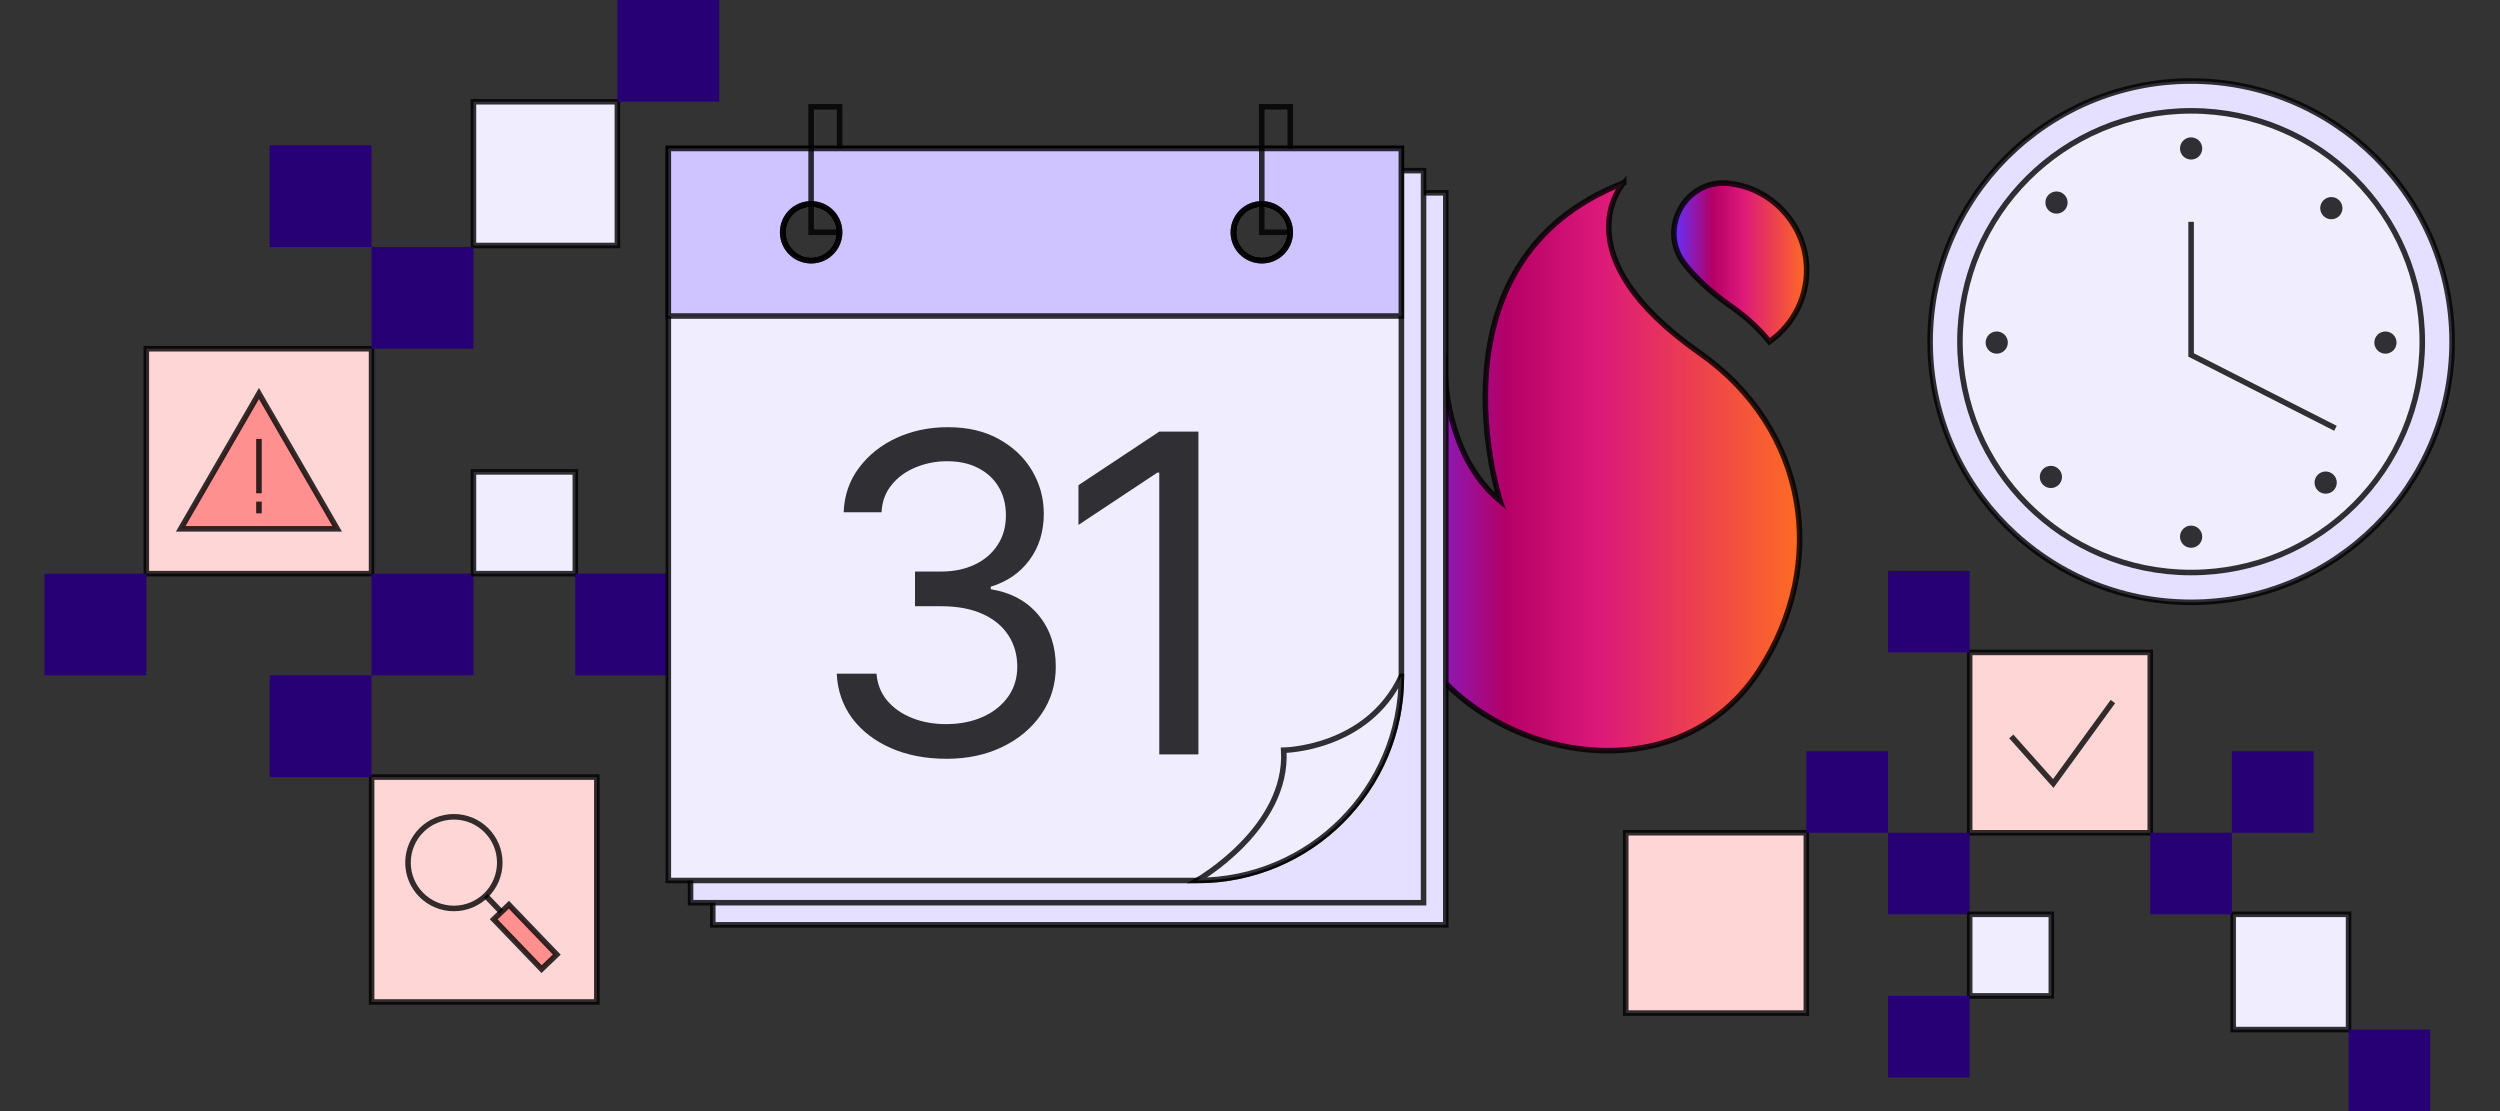 <svg width="450" height="200" viewBox="0 0 450 200" fill="none" xmlns="http://www.w3.org/2000/svg">
<rect x="0" y="0" width="450" height="200" fill="#333333" stroke="none"/>
<g clip-path="url(#clip0_103_538)">
<mask id="mask0_103_538" style="mask-type:alpha" maskUnits="userSpaceOnUse" x="0" y="0" width="450" height="200">
<rect width="450" height="199.72" fill="#D9D9D9"/>
</mask>
<g mask="url(#mask0_103_538)">
</g>
<g clip-path="url(#clip1_103_538)">
<path d="M292.26 32.904C292.26 32.904 280.56 45.756 306.01 63.581C325.21 77.022 329.41 101.278 316.58 120.831C300.75 144.957 263.34 136.139 252.77 112.243C245.92 96.754 249.83 80.038 259.25 66.507C259.52 66.117 259.8 65.728 260.08 65.338C260.08 65.338 259.49 81.406 270.03 90.174C270.03 90.174 255.99 47.004 292.26 32.914V32.904Z" fill="url(#paint0_linear_103_538)" stroke="black" stroke-opacity="0.8" stroke-miterlimit="10"/>
<path d="M311.84 55.333C314.43 57.15 316.65 59.227 318.5 61.504C322.9 58.408 325.65 53.136 325.14 47.244C324.5 39.934 318.7 33.922 311.4 33.034C311.33 33.034 311.25 33.014 311.18 33.004C303.34 32.165 298.37 41.262 303.2 47.484C305.08 49.9 307.84 52.536 311.84 55.333V55.333Z" fill="url(#paint1_linear_103_538)" stroke="black" stroke-opacity="0.8" stroke-miterlimit="10"/>
<path d="M111.13 44.188V18.314H85.22V44.188H111.13Z" fill="#F0EDFF" stroke="black" stroke-opacity="0.8" stroke-miterlimit="10"/>
<path d="M107.43 180.357V139.874H66.89V180.357H107.43Z" fill="#FFD6D6" stroke="black" stroke-opacity="0.8" stroke-miterlimit="10"/>
<path d="M66.88 103.255V62.772H26.34V103.255H66.88Z" fill="#FFD6D6" stroke="black" stroke-opacity="0.8" stroke-miterlimit="10"/>
<path d="M85.22 62.772V44.458H66.88V62.772H85.22Z" fill="#280076"/>
<path d="M85.22 121.57V103.255H66.88V121.57H85.22Z" fill="#280076"/>
<path d="M66.88 139.874V121.56H48.54V139.874H66.88Z" fill="#280076"/>
<path d="M66.88 44.458V26.144H48.54V44.458H66.88Z" fill="#280076"/>
<path d="M26.34 121.57V103.255H8V121.57H26.34Z" fill="#280076"/>
<path d="M129.47 18.314V0L111.13 0V18.314H129.47Z" fill="#280076"/>
<path d="M103.56 103.255V84.941H85.22V103.255H103.56Z" fill="#F0EDFF" stroke="black" stroke-opacity="0.8" stroke-miterlimit="10"/>
<path d="M121.89 121.56V103.246H103.55V121.56H121.89Z" fill="#280076"/>
<path d="M81.7 163.521C86.262 163.521 89.96 159.828 89.96 155.273C89.96 150.717 86.262 147.024 81.7 147.024C77.138 147.024 73.44 150.717 73.44 155.273C73.44 159.828 77.138 163.521 81.7 163.521Z" stroke="black" stroke-opacity="0.8" stroke-miterlimit="10"/>
<path d="M87.42 161.225L90.23 164.151" stroke="black" stroke-opacity="0.8" stroke-miterlimit="10"/>
<path d="M91.599 162.852L88.865 165.472L97.485 174.443L100.219 171.822L91.599 162.852Z" fill="#FF9090" stroke="black" stroke-opacity="0.8" stroke-miterlimit="10"/>
<path d="M401.97 185.321H422.74V164.58H401.97V185.321Z" fill="#F0EDFF" stroke="black" stroke-opacity="0.8" stroke-miterlimit="10"/>
<path d="M292.63 182.355H325.14V149.89H292.63V182.355Z" fill="#FFD6D6" stroke="black" stroke-opacity="0.8" stroke-miterlimit="10"/>
<path d="M354.54 149.9H387.05V117.436H354.54V149.9Z" fill="#FFD6D6" stroke="black" stroke-opacity="0.8" stroke-miterlimit="10"/>
<path d="M387.04 164.57H401.74V149.89H387.04V164.57Z" fill="#280076"/>
<path d="M339.84 164.57H354.54V149.89H339.84V164.57Z" fill="#280076"/>
<path d="M325.14 149.89H339.84V135.211H325.14V149.89Z" fill="#280076"/>
<path d="M401.75 149.89H416.45V135.211H401.75V149.89Z" fill="#280076"/>
<path d="M339.84 117.436H354.54V102.757H339.84V117.436Z" fill="#280076"/>
<path d="M422.74 200H437.44V185.321H422.74V200Z" fill="#280076"/>
<path d="M354.54 179.259H369.24V164.58H354.54V179.259Z" fill="#F0EDFF" stroke="black" stroke-opacity="0.8" stroke-miterlimit="10"/>
<path d="M339.84 193.938H354.54V179.259H339.84V193.938Z" fill="#280076"/>
<path d="M362.03 132.554L369.59 141.033L380.32 126.283" stroke="black" stroke-opacity="0.8" stroke-miterlimit="10"/>
<path d="M128.3 34.711V166.477H260.24V34.711H128.3ZM146.01 46.924C143.18 46.924 140.89 44.638 140.89 41.812C140.89 38.985 143.18 36.699 146.01 36.699C148.84 36.699 151.13 38.985 151.13 41.812C151.13 44.638 148.84 46.924 146.01 46.924ZM227.13 46.924C224.3 46.924 222.01 44.638 222.01 41.812C222.01 38.985 224.3 36.699 227.13 36.699C229.96 36.699 232.25 38.985 232.25 41.812C232.25 44.638 229.96 46.924 227.13 46.924Z" fill="#E5E0FF" stroke="black" stroke-opacity="0.8" stroke-miterlimit="10"/>
<path d="M124.3 30.717V162.483H256.24V30.717H124.3ZM146.01 46.925C143.18 46.925 140.89 44.638 140.89 41.812C140.89 38.986 143.18 36.699 146.01 36.699C148.84 36.699 151.13 38.986 151.13 41.812C151.13 44.638 148.84 46.925 146.01 46.925ZM227.13 46.925C224.3 46.925 222.01 44.638 222.01 41.812C222.01 38.986 224.3 36.699 227.13 36.699C229.96 36.699 232.25 38.986 232.25 41.812C232.25 44.638 229.96 46.925 227.13 46.925Z" fill="#E5E0FF" stroke="black" stroke-opacity="0.8" stroke-miterlimit="10"/>
<path d="M120.3 26.723V158.488H215.46C235.78 158.488 252.25 142.041 252.25 121.75V26.723H120.3ZM146.01 46.924C143.18 46.924 140.89 44.638 140.89 41.812C140.89 38.986 143.18 36.699 146.01 36.699C148.84 36.699 151.13 38.986 151.13 41.812C151.13 44.638 148.84 46.924 146.01 46.924ZM227.13 46.924C224.3 46.924 222.01 44.638 222.01 41.812C222.01 38.986 224.3 36.699 227.13 36.699C229.96 36.699 232.25 38.986 232.25 41.812C232.25 44.638 229.96 46.924 227.13 46.924Z" fill="#F0EDFF" stroke="black" stroke-opacity="0.8" stroke-miterlimit="10"/>
<path d="M120.3 26.723V56.89H252.24V26.723H120.3ZM146.01 46.924C143.18 46.924 140.89 44.638 140.89 41.812C140.89 38.986 143.18 36.699 146.01 36.699C148.84 36.699 151.13 38.986 151.13 41.812C151.13 44.638 148.84 46.924 146.01 46.924ZM227.13 46.924C224.3 46.924 222.01 44.638 222.01 41.812C222.01 38.986 224.3 36.699 227.13 36.699C229.96 36.699 232.25 38.986 232.25 41.812C232.25 44.638 229.96 46.924 227.13 46.924Z" fill="#CFC4FF" stroke="black" stroke-opacity="0.8" stroke-miterlimit="10"/>
<path d="M252.24 121.75C246.12 134.851 231.07 135.041 231.07 135.041C231.93 149.101 215.46 158.488 215.46 158.488C235.78 158.488 252.25 142.041 252.25 121.75H252.24Z" fill="#F0EDFF" stroke="black" stroke-opacity="0.8" stroke-miterlimit="10"/>
<path d="M146 46.924C148.828 46.924 151.12 44.635 151.12 41.812C151.12 38.988 148.828 36.699 146 36.699C143.172 36.699 140.88 38.988 140.88 41.812C140.88 44.635 143.172 46.924 146 46.924Z" stroke="black" stroke-opacity="0.8" stroke-miterlimit="10"/>
<path d="M227.12 46.924C229.948 46.924 232.24 44.635 232.24 41.812C232.24 38.988 229.948 36.699 227.12 36.699C224.292 36.699 222 38.988 222 41.812C222 44.635 224.292 46.924 227.12 46.924Z" stroke="black" stroke-opacity="0.8" stroke-miterlimit="10"/>
<path d="M170.382 136.582C166.632 136.582 163.289 135.939 160.353 134.653C157.437 133.367 155.117 131.579 153.393 129.291C151.689 126.983 150.761 124.307 150.609 121.262H157.768C157.92 123.135 158.564 124.752 159.7 126.113C160.836 127.456 162.323 128.496 164.16 129.234C165.997 129.972 168.033 130.34 170.268 130.34C172.768 130.34 174.984 129.905 176.916 129.035C178.848 128.166 180.363 126.955 181.461 125.404C182.56 123.853 183.109 122.057 183.109 120.014C183.109 117.877 182.579 115.995 181.518 114.369C180.458 112.723 178.905 111.437 176.859 110.51C174.814 109.584 172.314 109.12 169.359 109.12H164.7V102.879H169.359C171.67 102.879 173.696 102.463 175.439 101.631C177.2 100.799 178.573 99.626 179.558 98.113C180.562 96.6 181.064 94.822 181.064 92.779C181.064 90.812 180.628 89.101 179.757 87.645C178.886 86.188 177.655 85.053 176.064 84.24C174.492 83.427 172.636 83.02 170.495 83.02C168.488 83.02 166.594 83.389 164.814 84.127C163.052 84.846 161.613 85.895 160.495 87.276C159.378 88.638 158.772 90.283 158.677 92.212H151.859C151.973 89.167 152.891 86.5 154.615 84.212C156.338 81.904 158.592 80.108 161.376 78.822C164.179 77.536 167.257 76.893 170.609 76.893C174.208 76.893 177.295 77.621 179.87 79.077C182.446 80.514 184.425 82.415 185.808 84.779C187.191 87.143 187.882 89.697 187.882 92.439C187.882 95.711 187.02 98.501 185.297 100.808C183.592 103.115 181.272 104.713 178.336 105.602V106.056C182.011 106.662 184.88 108.222 186.944 110.737C189.009 113.234 190.041 116.326 190.041 120.014C190.041 123.172 189.179 126.009 187.456 128.525C185.751 131.021 183.422 132.988 180.467 134.426C177.512 135.863 174.151 136.582 170.382 136.582Z" fill="black" fill-opacity="0.8"/>
<path d="M215.715 77.687V135.787H208.669V85.063H208.328L194.124 94.482V87.332L208.669 77.687H215.715Z" fill="black" fill-opacity="0.8"/>
<path d="M151.13 41.812H146V19.223H151.13V26.723" stroke="black" stroke-opacity="0.8" stroke-miterlimit="10"/>
<path d="M232.24 41.812H227.12V19.223H232.24V26.723" stroke="black" stroke-opacity="0.8" stroke-miterlimit="10"/>
<path d="M394.4 108.418C420.346 108.418 441.38 87.414 441.38 61.504C441.38 35.594 420.346 14.589 394.4 14.589C368.454 14.589 347.42 35.594 347.42 61.504C347.42 87.414 368.454 108.418 394.4 108.418Z" fill="#E5E0FF" stroke="black" stroke-opacity="0.8" stroke-miterlimit="10"/>
<path d="M394.4 103.056C417.381 103.056 436.01 84.452 436.01 61.504C436.01 38.556 417.381 19.952 394.4 19.952C371.419 19.952 352.79 38.556 352.79 61.504C352.79 84.452 371.419 103.056 394.4 103.056Z" fill="#F0EDFF" stroke="black" stroke-opacity="0.8" stroke-miterlimit="10"/>
<path d="M394.4 39.924V63.891L420.38 77.092" stroke="black" stroke-opacity="0.8" stroke-miterlimit="10"/>
<path d="M46.61 70.831L32.53 95.187H60.69L46.61 70.831L32.53 95.187H60.69L46.61 70.831Z" fill="#FF9090"/>
<path d="M46.61 70.831L32.53 95.187H60.69L46.61 70.831ZM46.61 70.831L32.53 95.187H60.69L46.61 70.831Z" stroke="black" stroke-opacity="0.8" stroke-miterlimit="10"/>
<path d="M46.61 79.009V88.796" stroke="black" stroke-opacity="0.8" stroke-miterlimit="10"/>
<path d="M46.61 90.293V92.4" stroke="black" stroke-opacity="0.8" stroke-miterlimit="10"/>
<path d="M394.4 28.72C395.505 28.72 396.4 27.826 396.4 26.723C396.4 25.62 395.505 24.726 394.4 24.726C393.295 24.726 392.4 25.62 392.4 26.723C392.4 27.826 393.295 28.72 394.4 28.72Z" fill="black" fill-opacity="0.8"/>
<path d="M394.4 98.602C395.505 98.602 396.4 97.708 396.4 96.605C396.4 95.502 395.505 94.607 394.4 94.607C393.295 94.607 392.4 95.502 392.4 96.605C392.4 97.708 393.295 98.602 394.4 98.602Z" fill="black" fill-opacity="0.8"/>
<path d="M429.38 63.661C430.485 63.661 431.38 62.767 431.38 61.664C431.38 60.561 430.485 59.666 429.38 59.666C428.275 59.666 427.38 60.561 427.38 61.664C427.38 62.767 428.275 63.661 429.38 63.661Z" fill="black" fill-opacity="0.8"/>
<path d="M359.41 63.661C360.515 63.661 361.41 62.767 361.41 61.664C361.41 60.561 360.515 59.666 359.41 59.666C358.305 59.666 357.41 60.561 357.41 61.664C357.41 62.767 358.305 63.661 359.41 63.661Z" fill="black" fill-opacity="0.8"/>
<path d="M418.62 88.865C419.725 88.865 420.62 87.971 420.62 86.868C420.62 85.765 419.725 84.871 418.62 84.871C417.515 84.871 416.62 85.765 416.62 86.868C416.62 87.971 417.515 88.865 418.62 88.865Z" fill="black" fill-opacity="0.8"/>
<path d="M370.17 38.456C371.275 38.456 372.17 37.562 372.17 36.459C372.17 35.356 371.275 34.462 370.17 34.462C369.065 34.462 368.17 35.356 368.17 36.459C368.17 37.562 369.065 38.456 370.17 38.456Z" fill="black" fill-opacity="0.8"/>
<path d="M369.16 87.847C370.265 87.847 371.16 86.953 371.16 85.85C371.16 84.747 370.265 83.853 369.16 83.853C368.055 83.853 367.16 84.747 367.16 85.85C367.16 86.953 368.055 87.847 369.16 87.847Z" fill="black" fill-opacity="0.8"/>
<path d="M419.64 39.465C420.745 39.465 421.64 38.57 421.64 37.467C421.64 36.364 420.745 35.47 419.64 35.47C418.535 35.47 417.64 36.364 417.64 37.467C417.64 38.57 418.535 39.465 419.64 39.465Z" fill="black" fill-opacity="0.8"/>
</g>
</g>
<defs>
<linearGradient id="paint0_linear_103_538" x1="249.307" y1="32.904" x2="325.249" y2="32.904" gradientUnits="userSpaceOnUse">
<stop stop-color="#6432FF"/>
<stop offset="0.286" stop-color="#B40066"/>
<stop offset="0.506" stop-color="#DC187A"/>
<stop offset="1" stop-color="#FF6E20"/>
</linearGradient>
<linearGradient id="paint1_linear_103_538" x1="301.294" y1="32.95" x2="325.619" y2="32.95" gradientUnits="userSpaceOnUse">
<stop stop-color="#6432FF"/>
<stop offset="0.286" stop-color="#B40066"/>
<stop offset="0.506" stop-color="#DC187A"/>
<stop offset="1" stop-color="#FF6E20"/>
</linearGradient>
<clipPath id="clip0_103_538">
<rect width="450" height="200" fill="white"/>
</clipPath>
<clipPath id="clip1_103_538">
<rect width="433.87" height="200" fill="white" transform="translate(8)"/>
</clipPath>
</defs>
</svg>
